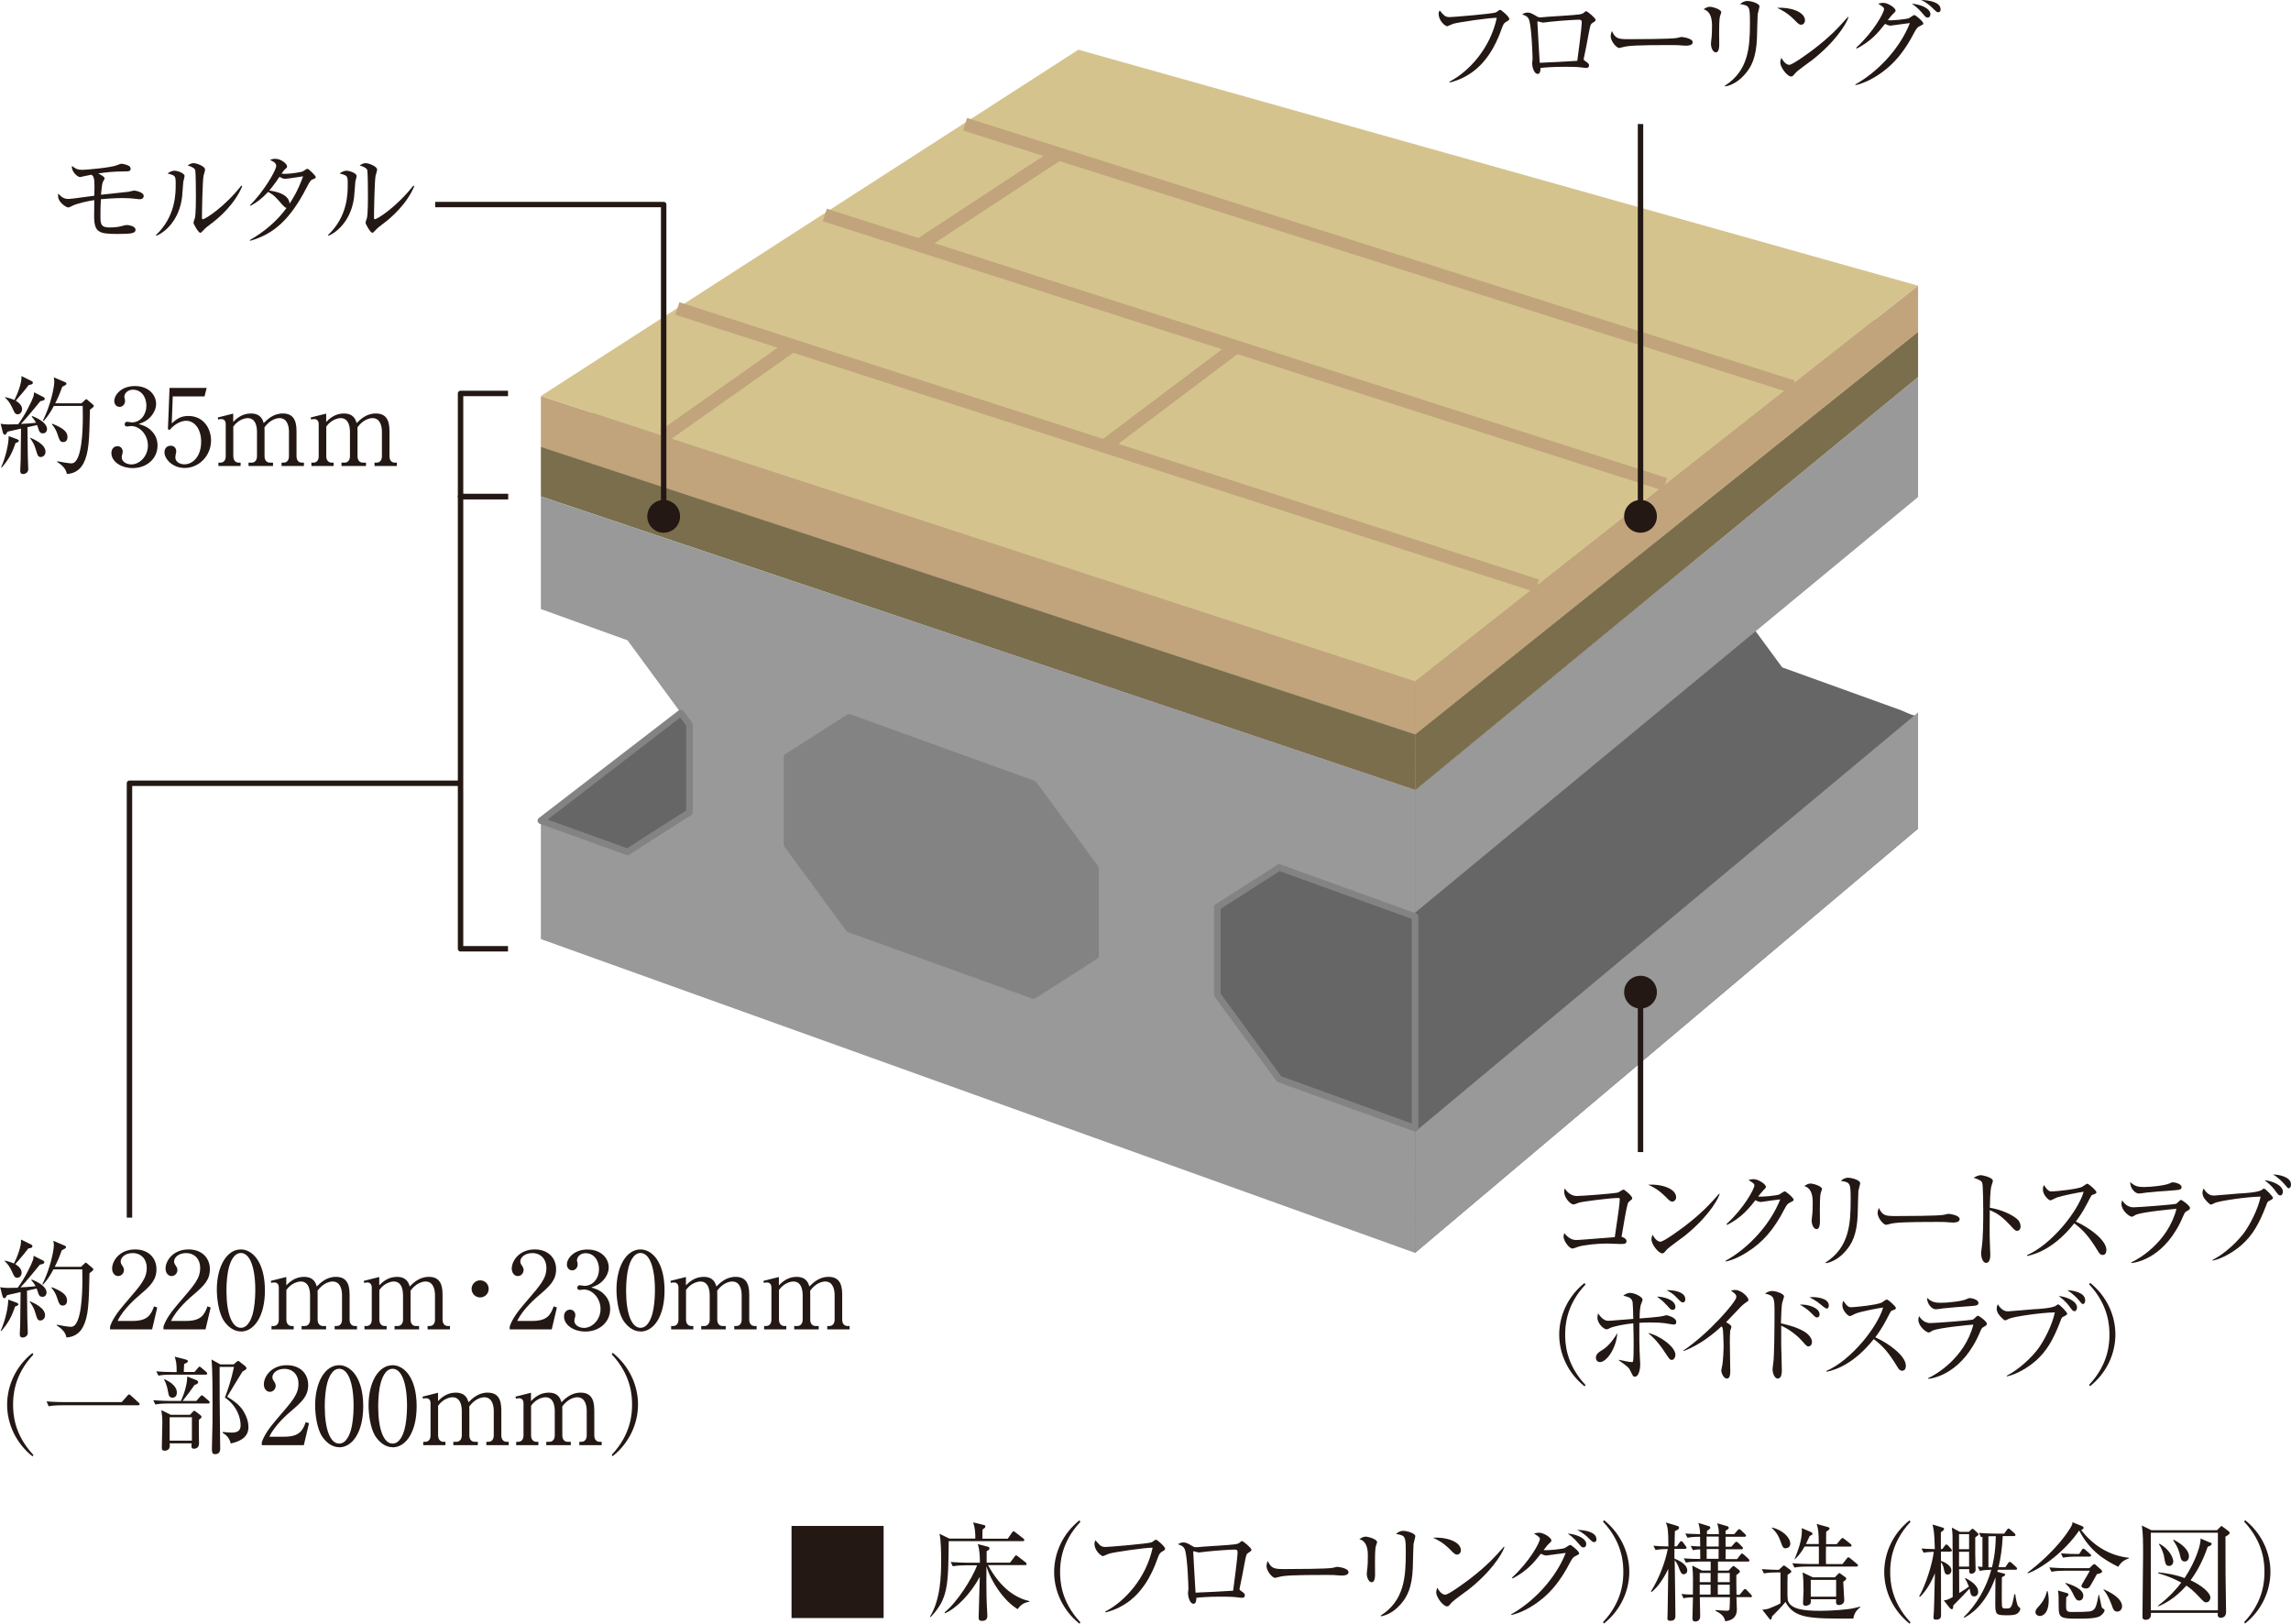 <?xml version="1.0" encoding="UTF-8"?>
<svg id="b" data-name="レイヤー 2" xmlns="http://www.w3.org/2000/svg" width="257.28" height="182.32" viewBox="0 0 257.28 182.32">
  <defs>
    <style>
      .d {
        fill: #999;
      }

      .d, .e, .f, .g, .h, .i, .j, .k {
        stroke-width: 0px;
      }

      .e, .l {
        fill: #666;
      }

      .f {
        fill: #ada183;
      }

      .m {
        fill: #838383;
      }

      .m, .n, .l, .o {
        stroke-linejoin: round;
      }

      .m, .l {
        stroke: #838383;
        stroke-width: .74px;
      }

      .g {
        fill: #d5c38e;
      }

      .h {
        fill: #c1a47c;
      }

      .i {
        fill: #231814;
      }

      .j {
        fill: #99999a;
      }

      .n {
        stroke: #231814;
        stroke-width: .61px;
      }

      .n, .o {
        fill: none;
      }

      .k {
        fill: #7b6e4c;
      }

      .o {
        stroke: #c1a47c;
        stroke-width: 1.48px;
      }
    </style>
  </defs>
  <g id="c" data-name="contents">
    <g>
      <g>
        <g>
          <g>
            <g>
              <path class="i" d="m169.09,2.48c-.22.13-.31.35-.46.77-.7,2-1.81,3.91-3.6,5.06-1.01.65-1.86.86-2.23.96l-.02-.1c2.18-1.13,4.58-3.74,5.31-7.17-.82-.01-4.27.49-4.89.67-.11.04-.65.28-.67.28-.23,0-.97-.61-.97-1.4,0-.16.06-.29.11-.38.54.63.64.75,1.16.75.34,0,4.81-.37,5.17-.53.08-.04.38-.29.46-.29.14,0,1.03.78,1.03,1.01,0,.14-.01.14-.4.37Z"/>
              <path class="i" d="m178.9,2.53c-.28.19-.29.2-.47,1.14-.18.96-.41,2.21-.56,2.85-.01.04-.02.1-.02.13,0,.08.02.11.23.25.29.2.37.28.37.44,0,.29-.28.29-.32.29-.06,0-.14-.01-.23-.02-.58-.07-.82-.11-2.13-.11-1.45,0-2.34.08-2.77.13,0,.23-.02.67-.32.67-.42,0-.62-.84-.62-1.16,0-.08.05-.46.05-.53,0-.31-.1-3.31-.36-4.28-.12-.42-.32-.54-.82-.72.14-.08.35-.2.61-.2.31,0,.49.1,1.07.44.16.1.28.1.38.1.13,0,.73-.06.85-.07.56-.04,3.02-.18,3.51-.26.38-.06.46-.13.62-.28.07-.07.12-.08.16-.08.14,0,1.06.78,1.06.97,0,.1-.07.17-.28.3Zm-1.49-.32c-.35,0-1.88.08-3.3.23-.12.01-.71.1-.85.1-.08,0-.47-.14-.56-.14-.04,0-.05.01-.05.11,0,.23.26,4.52.26,4.54.38,0,3.73-.18,4.22-.22.05-.4.5-3.66.5-4.35,0-.13-.05-.26-.23-.26Z"/>
              <path class="i" d="m189.35,5.13c-.11,0-.4-.02-.42-.02-.43-.04-.55-.05-1.35-.05-3.66,0-4.74.07-5.28.22-.04.01-.42.11-.46.11-.31,0-.96-.77-.96-1.32,0-.07.01-.3.14-.58.41.91.78.91,2.03.91.83,0,4.72-.01,5.28-.14.07-.01.42-.11.49-.11s1.27.13,1.27.6c0,.37-.6.38-.74.38Z"/>
              <path class="i" d="m193.17,1.79c-.11.34-.11,1.4-.11,1.81,0,.22.01,1.2.01,1.4,0,.18,0,.88-.38.88-.32,0-.55-.5-.55-.98,0-.12.07-.66.08-.77.02-.19.04-.61.04-1.28q0-1.55-.95-1.81c.23-.14.44-.28.7-.28.29,0,1.29.28,1.29.62,0,.05-.12.37-.13.41Zm4.22-.23c-.02.16-.07,2.24-.08,2.67-.08,2.21-.62,3.3-1.4,4.16-.91,1.03-1.82,1.25-2.17,1.32l-.04-.08c2.67-1.71,2.82-4.34,2.82-7.09,0-1.83-.04-1.91-1.1-2.08.16-.14.41-.35.82-.35.43,0,1.35.28,1.35.6,0,.13-.18.72-.19.84Z"/>
              <path class="i" d="m202.26,2.78c-.2,0-.35-.14-.73-.53-.84-.85-1.51-1.16-1.97-1.37,1.44-.1,3.14.42,3.14,1.42,0,.26-.2.48-.44.48Zm1.04,4.11c-.25.19-1.38,1.01-1.58,1.21-.06.06-.32.36-.38.42-.05.05-.14.07-.2.07-.42,0-1.21-1.01-1.21-1.57,0-.22.07-.4.12-.53.28.54.62.79.88.79.4,0,2.25-1.38,2.77-1.77,1.93-1.48,2.85-2.51,3.83-3.62l.06.04c-.29.88-1.63,2.94-4.27,4.96Z"/>
              <path class="i" d="m208.34,9.49c2.58-1.44,5.03-4.07,6.14-6.9-.48.05-1.3.18-1.8.24-.06.01-.32.05-.38.05-.2,0-.48-.13-.61-.2-.77.97-1.49,1.89-3.18,2.78l-.06-.1c1.97-1.8,3.13-3.95,3.13-4.34,0-.12-.02-.22-.66-.6.29-.1.55-.1.59-.1.48,0,1.36.55,1.36.86,0,.13-.05.17-.28.38-.17.16-.24.25-.59.71.53.06,2.04-.11,2.35-.22.11-.04.53-.36.64-.36s1,.71,1,.95c0,.1-.04.12-.37.28-.28.13-.38.23-.65.74-1.07,2.06-2.08,3.2-3.08,4.04-.49.41-1.9,1.5-3.51,1.86l-.02-.08Zm8.44-7.87c0,.17-.08.35-.31.35-.14,0-.23-.06-.38-.24-.43-.5-.72-.86-1.39-1.32,1.09.1,2.09.56,2.09,1.21Zm1.15-.56c0,.31-.2.31-.29.31-.13,0-.16-.02-.67-.52-.1-.1-.58-.56-1.22-.85.92.02,2.18.24,2.18,1.06Z"/>
            </g>
            <g>
              <path class="i" d="m4.87,44.58c.1.05.16.12.16.22,0,.11-.13.18-.5.25-.16.19-.49.59-1.01,1.22-.46.55-.85,1-1.17,1.33.06,0,1.07-.05,1.7-.13-.05-.08-.19-.36-.49-.68l.06-.07c.94.36,1.66.9,1.66,1.45,0,.23-.13.49-.46.49-.29,0-.41-.14-.52-.55-.01-.04-.06-.2-.13-.38l-1.09.24c0,.52.04,2.97.04,3.2.01.24.05,1.32.05,1.54,0,.31-.28.52-.58.52-.25,0-.32-.16-.32-.36,0-.19.05-.98.05-1.15.01-.38.02-1.56.04-3.59-.76.17-1.36.3-1.51.34-.07.12-.19.35-.3.35-.12,0-.19-.14-.22-.22l-.26-1.02c.2.05.55.08.85.08.37,0,.92-.01,1.12-.02.82-1.1,1.55-2.63,1.71-3.11.05-.12.07-.34.07-.48l1.07.54ZM.13,52.47c.52-1.16.86-2.69.84-3.5l.98.36c.08.04.17.11.17.17,0,.08-.07.14-.38.26-.38,1.12-.73,1.79-1.55,2.75l-.06-.04Zm.46-7.88c.33.08.73.19,1.03.33.34-.67.86-1.98.79-2.69l1.14.56c.1.05.14.12.14.18,0,.18-.18.22-.46.26-.56.72-.65.83-1.46,1.76.35.22.71.54.71.95,0,.28-.18.58-.49.58-.28,0-.35-.14-.61-.73-.28-.62-.55-.89-.8-1.14v-.07Zm2.83,4.57c.49.22,1.69.75,1.69,1.57,0,.38-.28.59-.53.59-.32,0-.38-.24-.54-.79-.17-.62-.4-.97-.66-1.32l.04-.05Zm5.73-3.87l.36-.34c.06-.06.13-.13.17-.13.05,0,.13.07.17.11l.58.49c.06.05.11.12.11.18,0,.08-.23.25-.44.41-.07,3.32-.1,4.81-.73,6.03-.44.85-1.2,1.16-1.86,1.18-.1-.56-.47-.94-1.09-1.36v-.07c.56.11,1.29.24,1.61.24,1.21,0,1.27-3.96,1.27-5.19,0-.2-.01-1.06-.01-1.26h-3.24c-.59,1.12-1,1.52-1.17,1.71l-.07-.05c.89-1.76,1.29-3.79,1.29-4.41,0-.12-.04-.35-.06-.46l1.29.55c.06.02.13.08.13.17,0,.12-.18.2-.47.34-.13.38-.35.98-.79,1.86h2.96Zm-3.27,2.29c1.14.47,1.7.85,1.7,1.5,0,.29-.14.56-.48.56-.31,0-.41-.13-.67-.96-.1-.31-.32-.72-.6-1.03l.05-.07Z"/>
              <path class="i" d="m16.87,48.25c.55.47.82,1.07.82,1.78,0,1.48-1.21,2.53-2.79,2.53-1.3,0-2.39-.73-2.39-1.69,0-.53.35-.77.68-.77.41,0,.59.35.59.6,0,.18-.04.29-.07.38-.02.07-.04.16-.04.28,0,.46.52.79,1.08.79.92,0,1.86-.91,1.86-2.12s-.91-2.19-1.87-2.19c-.07,0-.41.05-.48.05-.18,0-.26-.11-.26-.25,0-.16.12-.28.28-.28.07,0,.43.07.52.07,1.01,0,1.64-.9,1.64-1.87s-.56-1.8-1.51-1.8c-.64,0-.97.46-.97.8,0,.06.02.12.04.18.02.08.04.2.04.29,0,.37-.28.66-.61.66-.4,0-.6-.35-.6-.66,0-.66.77-1.68,2.3-1.68s2.4.96,2.4,2.02c0,.42-.16.83-.44,1.22-.49.65-1.03.85-1.52,1.02.55.17.91.29,1.33.65Z"/>
              <path class="i" d="m19.4,44.52l-.11,3.02c.52-.46.97-.83,1.86-.83,1.73,0,2.55,1.43,2.55,2.75,0,1.74-1.38,3.09-2.96,3.09-1.37,0-2.27-1.02-2.27-1.76,0-.46.29-.74.7-.74.36,0,.62.24.62.62,0,.12-.01.17-.06.36-.02.1-.04.26-.04.33,0,.52.54.78,1.02.78.97,0,1.88-.92,1.88-2.53,0-1.52-.8-2.36-1.68-2.36-.48,0-1.21.26-1.87,1.04l-.18-.1.18-4.63h4.17l-.24.95h-3.59Z"/>
              <path class="i" d="m26.19,46.43v.95c.32-.32.95-.95,1.98-.95,1.13,0,1.34.73,1.44,1.08.41-.4,1.07-1.08,2.15-1.08s1.54.64,1.54,1.97v2.83c0,.46.24.72.6.72h.23v.38h-2.51v-.38h.22c.42,0,.61-.32.61-.72v-2.76c0-.33-.06-1.52-1.06-1.52-.34,0-1.09.19-1.69,1.04,0,.1.01.19.01.41v2.83c0,.5.28.72.6.72h.35v.38h-2.75v-.38h.35c.32,0,.6-.23.6-.72v-2.76c0-.25-.02-1.52-1.04-1.52-.29,0-1.06.16-1.62.95v3.33c0,.5.29.72.6.72h.22v.38h-2.49v-.38h.22c.36,0,.6-.25.6-.72v-3.61c0-.37-.2-.56-.49-.56-.13,0-.25.01-.36.05l-.05-.23,1.76-.44Z"/>
              <path class="i" d="m36.63,46.43v.95c.32-.32.95-.95,1.98-.95,1.13,0,1.34.73,1.44,1.08.41-.4,1.07-1.08,2.15-1.08s1.54.64,1.54,1.97v2.83c0,.46.24.72.6.72h.23v.38h-2.51v-.38h.22c.42,0,.61-.32.61-.72v-2.76c0-.33-.06-1.52-1.06-1.52-.34,0-1.09.19-1.69,1.04,0,.1.01.19.01.41v2.83c0,.5.28.72.6.72h.35v.38h-2.75v-.38h.35c.32,0,.6-.23.6-.72v-2.76c0-.25-.02-1.52-1.04-1.52-.29,0-1.06.16-1.62.95v3.33c0,.5.29.72.6.72h.22v.38h-2.49v-.38h.22c.36,0,.6-.25.6-.72v-3.61c0-.37-.2-.56-.49-.56-.13,0-.25.01-.36.05l-.05-.23,1.76-.44Z"/>
            </g>
            <g>
              <path class="i" d="m4.82,141.54c.1.05.16.12.16.22,0,.11-.13.18-.5.25-.16.19-.49.59-1.01,1.22-.46.55-.85,1-1.17,1.33.06,0,1.07-.05,1.7-.13-.05-.08-.19-.36-.49-.68l.06-.07c.94.36,1.66.9,1.66,1.45,0,.23-.13.49-.46.49-.29,0-.41-.14-.52-.55-.01-.04-.06-.2-.13-.38l-1.09.24c0,.52.04,2.97.04,3.2.01.24.05,1.32.05,1.54,0,.31-.28.52-.58.52-.25,0-.32-.16-.32-.36,0-.19.05-.98.05-1.15.01-.38.02-1.56.04-3.59-.76.17-1.36.3-1.51.34-.07.12-.19.35-.3.35-.12,0-.19-.14-.22-.22l-.26-1.02c.2.05.55.08.85.08.37,0,.92-.01,1.12-.02.82-1.1,1.55-2.63,1.71-3.11.05-.12.07-.34.07-.48l1.07.54ZM.08,149.43c.52-1.16.86-2.69.84-3.5l.98.36c.08.04.17.11.17.17,0,.08-.07.14-.38.26-.38,1.12-.73,1.79-1.55,2.75l-.06-.04Zm.46-7.88c.33.08.73.19,1.03.33.34-.67.86-1.98.79-2.69l1.14.56c.1.05.14.12.14.18,0,.18-.18.22-.46.26-.56.72-.65.83-1.46,1.76.35.22.71.54.71.95,0,.28-.18.58-.49.58-.28,0-.35-.14-.61-.73-.28-.62-.55-.89-.8-1.14v-.07Zm2.83,4.57c.49.22,1.69.75,1.69,1.57,0,.38-.28.59-.53.59-.32,0-.38-.24-.54-.79-.17-.62-.4-.97-.66-1.32l.04-.05Zm5.73-3.87l.36-.34c.06-.06.13-.13.17-.13.05,0,.13.07.17.11l.58.49c.06.05.11.12.11.18,0,.08-.23.25-.44.41-.07,3.32-.1,4.81-.73,6.03-.44.85-1.2,1.16-1.86,1.18-.1-.56-.47-.94-1.09-1.36v-.07c.56.11,1.29.24,1.61.24,1.21,0,1.27-3.96,1.27-5.19,0-.2-.01-1.06-.01-1.26h-3.24c-.59,1.12-1,1.52-1.17,1.71l-.07-.05c.89-1.76,1.29-3.79,1.29-4.41,0-.12-.04-.35-.06-.46l1.29.55c.06.02.13.08.13.17,0,.12-.18.2-.47.34-.13.38-.35.98-.79,1.86h2.96Zm-3.27,2.29c1.14.47,1.7.85,1.7,1.5,0,.29-.14.56-.48.56-.31,0-.41-.13-.67-.96-.1-.31-.32-.72-.6-1.03l.05-.07Z"/>
              <path class="i" d="m17.07,149.28h-4.71v-.32c.24-.75.8-1.59,1.76-2.69,1.76-2.04,2.36-2.72,2.36-3.92,0-.9-.58-1.64-1.59-1.64-.84,0-1.34.5-1.34.94,0,.04,0,.19.12.37.16.24.25.37.25.6,0,.36-.29.67-.65.67-.42,0-.68-.4-.68-.84,0-.88.85-2.15,2.58-2.15,1.49,0,2.4.94,2.4,2.23,0,1.21-.7,1.87-1.77,2.79-.41.34-1.99,1.69-2.59,3.01h1.66c1.68,0,2.07-.65,2.43-1.64l.36.13-.58,2.46Z"/>
              <path class="i" d="m23.07,149.28h-4.71v-.32c.24-.75.8-1.59,1.76-2.69,1.76-2.04,2.36-2.72,2.36-3.92,0-.9-.58-1.64-1.59-1.64-.84,0-1.34.5-1.34.94,0,.04,0,.19.12.37.16.24.25.37.25.6,0,.36-.29.67-.65.67-.42,0-.68-.4-.68-.84,0-.88.85-2.15,2.58-2.15,1.49,0,2.4.94,2.4,2.23,0,1.21-.7,1.87-1.77,2.79-.41.34-1.99,1.69-2.59,3.01h1.66c1.68,0,2.07-.65,2.43-1.64l.36.13-.58,2.46Z"/>
              <path class="i" d="m27.05,149.51c-.83,0-1.52-.58-1.97-1.29-.5-.83-.73-2.3-.73-3.42,0-2.55,1.09-4.5,2.7-4.5,1.24,0,2.7,1.33,2.7,4.61,0,2.94-1.24,4.61-2.7,4.61Zm-1.34-7.21c-.17.6-.28,1.61-.28,2.6,0,2.67.64,4.2,1.62,4.2.83,0,1.2-1.1,1.33-1.56.17-.61.29-1.63.29-2.64,0-2.73-.66-4.2-1.62-4.2-.85,0-1.22,1.17-1.34,1.59Z"/>
              <path class="i" d="m32.15,143.38v.95c.32-.32.95-.95,1.98-.95,1.13,0,1.34.73,1.44,1.08.41-.4,1.07-1.08,2.15-1.08s1.54.64,1.54,1.97v2.83c0,.46.24.72.6.72h.23v.38h-2.51v-.38h.22c.42,0,.61-.32.61-.72v-2.76c0-.33-.06-1.52-1.06-1.52-.34,0-1.09.19-1.69,1.04,0,.1.01.19.01.41v2.83c0,.5.28.72.6.72h.35v.38h-2.75v-.38h.35c.32,0,.6-.23.6-.72v-2.76c0-.25-.02-1.52-1.04-1.52-.29,0-1.06.16-1.62.95v3.33c0,.5.29.72.6.72h.22v.38h-2.49v-.38h.22c.36,0,.6-.25.6-.72v-3.61c0-.37-.2-.56-.49-.56-.13,0-.25.01-.36.05l-.05-.23,1.76-.44Z"/>
              <path class="i" d="m42.59,143.38v.95c.32-.32.95-.95,1.98-.95,1.13,0,1.34.73,1.44,1.08.41-.4,1.07-1.08,2.15-1.08s1.54.64,1.54,1.97v2.83c0,.46.24.72.6.72h.23v.38h-2.51v-.38h.22c.42,0,.61-.32.61-.72v-2.76c0-.33-.06-1.52-1.06-1.52-.34,0-1.09.19-1.69,1.04,0,.1.01.19.01.41v2.83c0,.5.28.72.6.72h.35v.38h-2.75v-.38h.35c.32,0,.6-.23.6-.72v-2.76c0-.25-.02-1.52-1.04-1.52-.29,0-1.06.16-1.62.95v3.33c0,.5.29.72.6.72h.22v.38h-2.49v-.38h.22c.36,0,.6-.25.6-.72v-3.61c0-.37-.2-.56-.49-.56-.13,0-.25.01-.36.05l-.05-.23,1.76-.44Z"/>
              <path class="i" d="m53.92,145.69c-.53,0-.96-.43-.96-.96s.43-.96.96-.96.96.41.96.96-.44.96-.96.96Z"/>
              <path class="i" d="m61.95,149.28h-4.71v-.32c.24-.75.8-1.59,1.76-2.69,1.76-2.04,2.36-2.72,2.36-3.92,0-.9-.58-1.64-1.59-1.64-.84,0-1.34.5-1.34.94,0,.04,0,.19.12.37.16.24.25.37.25.6,0,.36-.29.67-.65.67-.42,0-.68-.4-.68-.84,0-.88.85-2.15,2.58-2.15,1.49,0,2.4.94,2.4,2.23,0,1.21-.7,1.87-1.77,2.79-.41.34-1.99,1.69-2.59,3.01h1.66c1.68,0,2.07-.65,2.43-1.64l.36.13-.58,2.46Z"/>
              <path class="i" d="m67.7,145.21c.55.47.82,1.07.82,1.78,0,1.48-1.21,2.53-2.79,2.53-1.3,0-2.39-.73-2.39-1.69,0-.53.35-.77.68-.77.41,0,.59.35.59.6,0,.18-.04.29-.07.38-.02.07-.04.16-.04.28,0,.46.52.79,1.08.79.92,0,1.86-.91,1.86-2.12s-.91-2.19-1.87-2.19c-.07,0-.41.05-.48.05-.18,0-.26-.11-.26-.25,0-.16.12-.28.28-.28.07,0,.43.07.52.07,1.01,0,1.64-.9,1.64-1.87s-.56-1.8-1.51-1.8c-.64,0-.97.46-.97.8,0,.06.02.12.04.18.02.08.04.2.04.29,0,.37-.28.66-.61.66-.4,0-.6-.35-.6-.66,0-.66.77-1.68,2.3-1.68s2.4.96,2.4,2.02c0,.42-.16.83-.44,1.22-.49.65-1.03.85-1.52,1.02.55.17.91.29,1.33.65Z"/>
              <path class="i" d="m71.93,149.51c-.83,0-1.52-.58-1.97-1.29-.5-.83-.73-2.3-.73-3.42,0-2.55,1.09-4.5,2.7-4.5,1.24,0,2.7,1.33,2.7,4.61,0,2.94-1.24,4.61-2.7,4.61Zm-1.34-7.21c-.17.6-.28,1.61-.28,2.6,0,2.67.64,4.2,1.62,4.2.83,0,1.2-1.1,1.33-1.56.17-.61.29-1.63.29-2.64,0-2.73-.66-4.2-1.62-4.2-.85,0-1.22,1.17-1.34,1.59Z"/>
              <path class="i" d="m77.03,143.38v.95c.32-.32.95-.95,1.98-.95,1.13,0,1.34.73,1.44,1.08.41-.4,1.07-1.08,2.15-1.08s1.54.64,1.54,1.97v2.83c0,.46.24.72.6.72h.23v.38h-2.51v-.38h.22c.42,0,.61-.32.61-.72v-2.76c0-.33-.06-1.52-1.06-1.52-.34,0-1.09.19-1.69,1.04,0,.1.01.19.01.41v2.83c0,.5.28.72.6.72h.35v.38h-2.75v-.38h.35c.32,0,.6-.23.6-.72v-2.76c0-.25-.02-1.52-1.04-1.52-.29,0-1.06.16-1.62.95v3.33c0,.5.29.72.6.72h.22v.38h-2.49v-.38h.22c.36,0,.6-.25.6-.72v-3.61c0-.37-.2-.56-.49-.56-.13,0-.25.01-.36.05l-.05-.23,1.76-.44Z"/>
              <path class="i" d="m87.47,143.38v.95c.32-.32.95-.95,1.98-.95,1.13,0,1.34.73,1.44,1.08.41-.4,1.07-1.08,2.15-1.08s1.54.64,1.54,1.97v2.83c0,.46.24.72.6.72h.23v.38h-2.51v-.38h.22c.42,0,.61-.32.61-.72v-2.76c0-.33-.06-1.52-1.06-1.52-.34,0-1.09.19-1.69,1.04,0,.1.01.19.01.41v2.83c0,.5.28.72.6.72h.35v.38h-2.75v-.38h.35c.32,0,.6-.23.6-.72v-2.76c0-.25-.02-1.52-1.04-1.52-.29,0-1.06.16-1.62.95v3.33c0,.5.29.72.6.72h.22v.38h-2.49v-.38h.22c.36,0,.6-.25.6-.72v-3.61c0-.37-.2-.56-.49-.56-.13,0-.25.01-.36.05l-.05-.23,1.76-.44Z"/>
              <path class="i" d="m3.64,163.53c-1.87-1.5-2.84-3.66-2.84-5.8s.97-4.31,2.84-5.8l.11.17c-2.23,2.36-2.28,4.76-2.28,5.64s.05,3.27,2.28,5.64l-.11.17Z"/>
              <path class="i" d="m13.67,157.44l.64-.72c.07-.08.11-.14.19-.14.07,0,.13.07.2.13l.86.78c.06.06.12.11.12.18,0,.12-.11.13-.18.13H6.88c-.11,0-.85,0-1.42.11l-.23-.55c.9.08,1.76.08,1.83.08h6.61Z"/>
              <path class="i" d="m22.04,157.32l.42-.48c.07-.07.14-.16.19-.16.07,0,.14.06.23.13l.55.48c.07.06.12.11.12.18,0,.11-.1.13-.18.13h-4.51c-.22,0-.83,0-1.42.11l-.23-.48c.86.07,1.63.08,1.83.08h1.28c.37-.8.7-1.87.71-2.74l1.06.42c.08.04.17.13.17.22,0,.13-.16.23-.42.32-.42.6-.9,1.26-1.33,1.78h1.52Zm-.22-3.23l.4-.47c.07-.08.12-.16.18-.16s.14.07.23.14l.52.44c.06.06.12.12.12.19,0,.11-.11.13-.18.13h-3.9c-.2,0-.83,0-1.4.11l-.24-.48c.61.05,1.22.08,1.85.08h.44c0-.96-.06-1.21-.22-1.73l1.24.32c.12.04.24.08.24.19s-.11.17-.42.32c-.02.29-.04.58-.04.89h1.19Zm-.46,4.76l.26-.29c.05-.06.13-.14.19-.14s.16.07.2.11l.46.35c.07.05.16.13.16.22,0,.1-.1.19-.3.34-.01.43-.01.8,0,1.46,0,.18.02,1.01.02,1.18,0,.5-.38.6-.56.6-.23,0-.29-.12-.29-.3,0-.08.01-.23.02-.31h-2.47c.01.13.02.17.02.24,0,.4-.23.59-.6.59-.26,0-.3-.19-.3-.32,0-.38.06-2.36.06-2.81,0-.58-.04-.98-.11-1.43l1.06.53h2.17Zm-2.89-3.98c.36.17,1.39.66,1.39,1.5,0,.44-.28.58-.48.58-.29,0-.44-.16-.5-.62-.05-.36-.22-1.06-.46-1.4l.05-.05Zm.58,4.27v2.63h2.5v-2.63h-2.5Zm7.2-5.94l.29-.25c.08-.07.14-.13.2-.13s.13.06.2.11l.61.48s.13.16.13.23c0,.13-.14.2-.44.36-.28.44-1.49,2.43-1.73,2.84.54.32,1.36.85,1.8,1.57s.59,1.33.59,1.85c0,1.37-1.4,1.69-1.99,1.83-.05-.25-.24-.83-.9-1.19l.02-.11c.37.05.66.08,1.02.08.83,0,.97-.42.97-.85,0-.74-.36-2.13-1.76-3.09.37-1.01.66-1.8,1.02-3.44h-1.62c-.01.52.02,6.5.06,8.58,0,.17.01.44.01.58,0,.48-.24.64-.59.64s-.34-.31-.34-.62c0-.11.01-.37.01-.52.06-1.79.06-2.95.06-4.49,0-1.21,0-4.05-.12-5l1,.55h1.49Z"/>
              <path class="i" d="m34.11,162.28h-4.71v-.32c.24-.75.8-1.59,1.76-2.69,1.76-2.04,2.36-2.72,2.36-3.92,0-.9-.58-1.64-1.59-1.64-.84,0-1.34.5-1.34.94,0,.04,0,.19.12.37.16.24.25.37.25.6,0,.36-.29.67-.65.67-.42,0-.68-.4-.68-.84,0-.88.85-2.15,2.58-2.15,1.49,0,2.4.94,2.4,2.23,0,1.21-.7,1.87-1.77,2.79-.41.34-1.99,1.69-2.59,3.01h1.66c1.68,0,2.07-.65,2.43-1.64l.36.13-.58,2.46Z"/>
              <path class="i" d="m38.09,162.51c-.83,0-1.52-.58-1.97-1.29-.5-.83-.73-2.3-.73-3.42,0-2.55,1.09-4.5,2.7-4.5,1.24,0,2.7,1.33,2.7,4.61,0,2.94-1.24,4.61-2.7,4.61Zm-1.34-7.21c-.17.6-.28,1.61-.28,2.6,0,2.67.64,4.2,1.62,4.2.83,0,1.2-1.1,1.33-1.56.17-.61.29-1.63.29-2.64,0-2.73-.66-4.2-1.62-4.2-.85,0-1.22,1.17-1.34,1.59Z"/>
              <path class="i" d="m44.09,162.51c-.83,0-1.52-.58-1.97-1.29-.5-.83-.73-2.3-.73-3.42,0-2.55,1.09-4.5,2.7-4.5,1.24,0,2.7,1.33,2.7,4.61,0,2.94-1.24,4.61-2.7,4.61Zm-1.34-7.21c-.17.6-.28,1.61-.28,2.6,0,2.67.64,4.2,1.62,4.2.83,0,1.2-1.1,1.33-1.56.17-.61.29-1.63.29-2.64,0-2.73-.66-4.2-1.62-4.2-.85,0-1.22,1.17-1.34,1.59Z"/>
              <path class="i" d="m49.19,156.38v.95c.32-.32.95-.95,1.98-.95,1.13,0,1.34.73,1.44,1.08.41-.4,1.07-1.08,2.15-1.08s1.54.64,1.54,1.97v2.83c0,.46.24.72.6.72h.23v.38h-2.51v-.38h.22c.42,0,.61-.32.61-.72v-2.76c0-.33-.06-1.52-1.06-1.52-.34,0-1.09.19-1.69,1.04,0,.1.01.19.01.41v2.83c0,.5.28.72.6.72h.35v.38h-2.75v-.38h.35c.32,0,.6-.23.6-.72v-2.76c0-.25-.02-1.52-1.04-1.52-.29,0-1.06.16-1.62.95v3.33c0,.5.29.72.6.72h.22v.38h-2.49v-.38h.22c.36,0,.6-.25.6-.72v-3.61c0-.37-.2-.56-.49-.56-.13,0-.25.01-.36.05l-.05-.23,1.76-.44Z"/>
              <path class="i" d="m59.63,156.38v.95c.32-.32.95-.95,1.98-.95,1.13,0,1.34.73,1.44,1.08.41-.4,1.07-1.08,2.15-1.08s1.54.64,1.54,1.97v2.83c0,.46.24.72.6.72h.23v.38h-2.51v-.38h.22c.42,0,.61-.32.61-.72v-2.76c0-.33-.06-1.52-1.06-1.52-.34,0-1.09.19-1.69,1.04,0,.1.01.19.01.41v2.83c0,.5.28.72.6.72h.35v.38h-2.75v-.38h.35c.32,0,.6-.23.6-.72v-2.76c0-.25-.02-1.52-1.04-1.52-.29,0-1.06.16-1.62.95v3.33c0,.5.29.72.6.72h.22v.38h-2.49v-.38h.22c.36,0,.6-.25.6-.72v-3.61c0-.37-.2-.56-.49-.56-.13,0-.25.01-.36.05l-.05-.23,1.76-.44Z"/>
              <path class="i" d="m68.81,163.53l-.11-.17c2.23-2.36,2.28-4.76,2.28-5.64s-.05-3.27-2.28-5.64l.11-.17c1.87,1.5,2.84,3.66,2.84,5.8s-.97,4.31-2.84,5.8Z"/>
            </g>
            <g>
              <path class="i" d="m15.71,22.37c-.12,0-.18-.01-.71-.07-.24-.02-.65-.06-1.22-.06-.14,0-1.03,0-2.45.13-.04.77-.05.97-.05,1.93,0,.8.04,1.24.96,1.24.43,0,.97-.02,1.45-.16.33-.1.41-.11.56-.11.25,0,.97.13.97.53,0,.2-.11.32-.48.4-.31.06-1.21.07-1.57.07-2.09,0-2.6-.18-2.6-2.04,0-.4.01-.95.02-1.76-.74.11-1.87.36-2.4.61-.19.1-.44.22-.53.22-.18,0-1.14-.54-1.14-1.31,0-.08.01-.22.02-.26.38.44.67.61,1.16.61.18,0,.52-.05.71-.07l2.18-.29c0-.17.02-.89.02-1.03,0-1.02-.12-1.19-.35-1.33-.32.06-.82.16-.94.19-.25.07-.28.07-.36.07-.22,0-.97-.58-.88-1.25.48.38.7.44,1.2.44.42,0,3.18-.25,3.8-.5.41-.16.46-.18.58-.18.14,0,.58.1.84.25.08.05.17.18.17.31,0,.29-.26.29-.5.29-1.59.02-2.18.1-3.15.24.23.11.72.35.72.53,0,.11-.07.22-.2.44-.07.11-.17,1.01-.2,1.42.49-.07,3.03-.31,3.13-.34.06-.02.53-.13.59-.13.07,0,1.08.14,1.08.62,0,.13-.1.35-.44.35Z"/>
              <path class="i" d="m20.59,20.34c-.02.28-.12,1.51-.14,1.76-.31,2.58-1.86,3.95-2.88,4.37l-.06-.07c2.22-2.09,2.22-4.68,2.22-5.68s-.01-1-.92-1.24c.19-.13.46-.31.79-.31.31,0,1.13.26,1.13.6,0,.1-.12.49-.13.58Zm2.91,4.95c-.41.29-.44.34-.76.67-.06.06-.17.18-.24.18-.23,0-.77-.98-.77-1.14,0-.08.14-.44.16-.53.11-.5.11-2.06.11-2.39,0-.44-.01-2.66-.07-2.95-.05-.22-.29-.37-.86-.56.16-.1.4-.25.67-.25.36,0,1.29.36,1.29.72,0,.11-.14.59-.17.68-.12.61-.18,3.97-.18,4.7,0,.05,0,.2.08.2.29,0,2.46-1.38,4.34-3.78l.1.07c-.82,1.97-2.54,3.54-3.71,4.37Z"/>
              <path class="i" d="m35.15,20.12c-.24.1-.32.17-.72.95-1.85,3.59-3.71,5.23-6.34,5.97l-.04-.08c1.61-.92,3.05-2.12,4.13-3.61-.12-.01-.25-.12-.47-.36-.83-.95-.95-1.08-1.6-1.44-.65.71-1.31,1.22-2,1.56l-.04-.07c1.51-1.46,2.95-3.93,2.95-4.4,0-.4-.47-.58-.71-.67.16-.07.32-.14.6-.14.68,0,1.33.59,1.33.84,0,.13-.02.16-.3.4-.1.1-.24.32-.32.44.08,0,.2.01.43.01.59,0,1.8-.19,1.97-.28.08-.05.42-.29.5-.29.14,0,.94.77.94.94,0,.12-.05.13-.31.24Zm-3.14-.04c-.1,0-.23,0-.62-.23-.62.92-1.09,1.48-1.15,1.55.67.08,2.21.38,2.28,1.46.31-.47.89-1.34,1.52-3.06-.32.04-1.75.28-2.03.28Z"/>
              <path class="i" d="m39.91,20.34c-.02.28-.12,1.51-.14,1.76-.31,2.58-1.86,3.95-2.88,4.37l-.06-.07c2.22-2.09,2.22-4.68,2.22-5.68s-.01-1-.92-1.24c.19-.13.46-.31.79-.31.31,0,1.13.26,1.13.6,0,.1-.12.49-.13.58Zm2.91,4.95c-.41.29-.44.34-.76.67-.06.06-.17.18-.24.18-.23,0-.77-.98-.77-1.14,0-.08.14-.44.16-.53.11-.5.11-2.06.11-2.39,0-.44-.01-2.66-.07-2.95-.05-.22-.29-.37-.86-.56.16-.1.4-.25.67-.25.36,0,1.29.36,1.29.72,0,.11-.14.59-.17.68-.12.61-.18,3.97-.18,4.7,0,.05,0,.2.08.2.29,0,2.46-1.38,4.34-3.78l.1.07c-.82,1.97-2.54,3.54-3.71,4.37Z"/>
            </g>
            <g>
              <path class="i" d="m183.03,134.88c-.17.12-.22.18-.26.38-.19.78-.29,1.38-.67,3.62.23.05.56.23.56.49,0,.32-.31.32-.65.32-.23,0-1.22-.05-1.43-.05-1.52,0-2.83.19-3.35.36-.11.04-.54.2-.64.2-.37,0-1-.86-1-1.33,0-.18.05-.29.08-.4.14.17.64.77,1.28.77.41,0,.91-.05,4.39-.32.37-2.48.56-3.79.56-4.26,0-.11-.05-.14-.17-.14-.89,0-4.19.42-4.46.54-.08.04-.47.19-.54.19-.4,0-1.07-.79-1.07-1.39,0-.19.02-.3.06-.41.31.47.76.85,1.37.85.56,0,4.32-.28,4.64-.4.1-.05.5-.32.59-.32.13,0,.98.72.98.96,0,.13-.06.17-.3.32Z"/>
              <path class="i" d="m187.79,134.93c-.2,0-.35-.14-.73-.53-.84-.85-1.51-1.16-1.97-1.37,1.44-.1,3.14.42,3.14,1.42,0,.26-.2.48-.44.48Zm1.04,4.11c-.25.19-1.38,1.01-1.58,1.21-.06.06-.32.36-.38.42-.05.05-.14.07-.2.07-.42,0-1.21-1.01-1.21-1.57,0-.22.07-.4.12-.53.28.54.62.79.88.79.4,0,2.25-1.38,2.77-1.77,1.93-1.48,2.85-2.51,3.83-3.62l.06.04c-.29.88-1.63,2.94-4.27,4.96Z"/>
              <path class="i" d="m201.05,135.02c-.28.12-.38.23-.65.74-1.15,2.24-2.41,3.74-4.25,4.88-.64.4-1.45.82-2.35,1.02l-.02-.08c2.61-1.45,5.04-4.1,6.14-6.9-.49.05-1.31.17-1.8.24-.08.01-.32.05-.38.05-.12,0-.34-.05-.61-.2-1.12,1.48-1.99,2.16-3.18,2.78l-.06-.1c1.97-1.8,3.13-3.96,3.13-4.34,0-.12-.02-.22-.66-.6.29-.1.55-.1.59-.1.48,0,1.36.55,1.36.86,0,.11-.05.17-.28.38-.12.11-.43.52-.59.71.54.06,2.04-.11,2.35-.22.11-.04.52-.36.64-.36.13,0,1,.72,1,.95,0,.08-.04.12-.37.28Z"/>
              <path class="i" d="m204.48,133.93c-.11.34-.11,1.4-.11,1.81,0,.22.01,1.2.01,1.4,0,.18,0,.88-.38.88-.32,0-.55-.5-.55-.98,0-.12.07-.66.08-.77.02-.19.04-.61.04-1.28q0-1.55-.95-1.81c.23-.14.44-.28.7-.28.29,0,1.29.28,1.29.62,0,.05-.12.37-.13.41Zm4.22-.23c-.02.16-.07,2.24-.08,2.67-.08,2.21-.62,3.3-1.4,4.16-.91,1.03-1.82,1.25-2.17,1.32l-.04-.08c2.67-1.71,2.82-4.34,2.82-7.09,0-1.83-.04-1.91-1.1-2.08.16-.14.41-.35.82-.35.43,0,1.35.28,1.35.6,0,.13-.18.72-.19.84Z"/>
              <path class="i" d="m219.33,137.28c-.11,0-.4-.02-.42-.02-.43-.04-.55-.05-1.35-.05-3.66,0-4.74.07-5.28.22-.04.01-.42.11-.46.11-.31,0-.96-.77-.96-1.32,0-.07.01-.3.14-.58.41.91.78.91,2.03.91.83,0,4.72-.01,5.28-.14.07-.01.42-.11.49-.11s1.27.13,1.27.6c0,.37-.6.38-.74.38Z"/>
              <path class="i" d="m226.53,138.22c-.18,0-.34-.16-.53-.36-1.1-1.22-1.73-1.65-2.55-1.97,0,.47-.02,2.55-.01,2.99,0,.31.07,1.69.07,1.97,0,.25,0,.96-.47.96-.4,0-.56-.7-.56-1.01,0-.18.01-.29.08-.8.14-.95.16-2.84.16-3.86,0-.52-.01-2.9-.11-3.29-.07-.26-.34-.38-.96-.6.24-.14.53-.29.79-.29.18,0,1.36.25,1.36.64,0,.1-.14.5-.17.6-.13.46-.16,1.83-.17,2.42,1.22.19,2.43.72,3.09,1.29.22.19.36.49.36.8,0,.4-.24.5-.38.5Z"/>
              <path class="i" d="m236.12,140.92c-.25,0-.38-.2-.49-.38-.96-1.58-1.62-2.38-2.69-3.17-2.13,2.69-4.17,3.44-5.3,3.67v-.1c2.77-1.22,5.7-4.89,6.36-7.12-.46.06-2.45.43-3.09.68-.11.05-.55.29-.65.29-.18,0-.84-.59-.84-1.21,0-.24.05-.4.11-.52.46.72.66.73.9.73.34,0,2.94-.25,3.43-.54.08-.05.46-.33.55-.33.13,0,1.02.75,1.02.96,0,.13-.08.16-.47.3-.08.04-.1.06-.25.35-.53,1.02-.83,1.61-1.59,2.64,1.44.64,3.43,2.06,3.43,3.19,0,.32-.13.56-.42.56Z"/>
              <path class="i" d="m245.6,135.99c-.23.12-.25.17-.41.53-1.94,4.65-5.17,5.25-5.83,5.31l-.02-.08c.74-.31,4.1-2.21,5.08-6.01-.35.02-3.8.34-4.57.67-.07.04-.36.22-.43.22-.3,0-1.18-.71-1.18-1.43,0-.11.01-.2.08-.41.2.31.61.78,1.25.78.58,0,4.63-.31,4.81-.4.11-.05.44-.43.54-.43.13,0,1.02.64,1.02.91,0,.16-.16.24-.35.34Zm-1.44-2.33c-.92.05-2.87.22-3.14.26-.59.08-.65.1-.84.1-.38,0-.96-.54-.96-1.29.53.49.9.56,1.56.56.8,0,2.35-.17,2.85-.4.24-.11.28-.13.38-.13.22,0,.98.17.98.54,0,.24-.16.32-.84.36Z"/>
              <path class="i" d="m254.81,134.85c-.16.08-.18.13-.35.59-.77,1.99-1.48,3.23-2.67,4.31-.89.79-2.19,1.58-3.32,1.81v-.08c1.42-.72,2.87-2.12,3.59-3.12.61-.85,1.52-2.57,1.81-3.99-1.55.02-4.58.47-5.12.7-.05.02-.37.19-.44.19-.1,0-.16-.05-.26-.14-.3-.28-.71-.67-.71-1.18,0-.18.07-.35.12-.49.49.8.95.8,1.2.8.17,0,2.32-.2,2.76-.23.52-.02,2.22-.12,2.58-.41.16-.12.19-.14.25-.14.16,0,1.01.89,1.01,1.04,0,.11-.11.17-.43.35Zm1.27-.62c-.18,0-.22-.05-.59-.55-.11-.16-.44-.6-1.17-1.15.84.08,2.05.55,2.05,1.3,0,.17-.1.41-.29.41Zm.95-.8c-.11,0-.16-.05-.54-.52-.11-.13-.62-.67-1.22-1.03.53.01,2.01.22,2.01,1.13,0,.22-.1.42-.25.42Z"/>
              <path class="i" d="m177.94,155.67c-1.87-1.5-2.84-3.66-2.84-5.8s.97-4.31,2.84-5.8l.11.17c-2.23,2.36-2.28,4.76-2.28,5.64s.05,3.27,2.28,5.64l-.11.17Z"/>
              <path class="i" d="m179.68,152.95c-.26,0-.46-.19-.46-.49,0-.41.31-.62.78-.91.8-.5,1.38-1.44,1.63-1.86-.13,1.75-1.22,3.26-1.95,3.26Zm8.28-4.21c-.12,0-.85-.13-1.01-.16-.32-.04-.86-.08-1.56-.08-.62,0-1.01.02-1.29.04-.02.97,0,2.93.06,3.89.01.12.04.73.04.8,0,.28-.1,1.36-.6,1.36-.19,0-.22-.06-.48-.6-.2-.42-.25-.47-1.32-1.24v-.06c.4.08,1.16.26,1.42.26.11,0,.16-.02.18-.12.06-.24.06-1.72.06-2.08s-.02-1.68-.04-2.16c-1.06.11-2.28.36-2.64.55-.11.06-.24.13-.37.13-.3,0-1.02-.65-1.02-1.31,0-.16.04-.32.07-.48.58.83.96.83,1.18.83.1,0,.19-.01.25-.01,1.24-.1,1.85-.14,2.53-.2-.02-.86-.05-1.74-.08-1.9-.12-.43-.3-.52-1.04-.71.14-.11.41-.31.77-.31.49,0,1.39.44,1.39.76,0,.07-.01.11-.14.43-.17.38-.19,1.19-.19,1.68.4-.02,2.25-.18,2.52-.25.05-.01.43-.11.47-.11.19,0,1.13.28,1.13.74,0,.24-.13.3-.26.3Zm-.22,3.96c-.22,0-.25-.06-.86-.98-.8-1.2-1.42-1.71-1.8-2.04,1.16.22,3.07,1.51,3.07,2.45,0,.31-.2.58-.41.58Zm.11-5.61c-.2,0-.25-.06-.68-.54-.48-.52-.83-.76-1.1-.95.67-.01,2.08.32,2.08,1.16,0,.28-.22.32-.29.32Zm1.15-.84c-.18,0-.24-.06-.77-.61-.42-.44-.78-.61-1.09-.76.6-.04,2.12.11,2.12,1.01,0,.29-.17.36-.26.36Z"/>
              <path class="i" d="m196.03,146.29c-.11.06-.22.16-.46.37-.07.07-1.45,1.52-1.73,1.81.19.1.6.35.6.52,0,.07-.11.38-.14.44-.02.05-.04,1-.04,1.24,0,.54.05,2.91.05,3.39,0,.25-.04.74-.37.74-.4,0-.64-.66-.64-.91,0-.11.12-.58.13-.67.08-.62.13-1.5.13-2.15,0-.41-.05-1.72-.1-1.91-.02-.08-.06-.16-.14-.22-.77.72-2.28,2.01-4.23,2.77l-.05-.06c2.78-1.85,5.95-5.48,5.95-6,0-.29-.13-.38-.61-.73.14-.04.29-.07.48-.07.71,0,1.49.8,1.49,1.12,0,.1-.02.12-.32.31Z"/>
              <path class="i" d="m203.12,151.2c-.2,0-.26-.07-.82-.7-.53-.59-1.44-1.28-2.27-1.64-.01.1-.01,1.97,0,2.18,0,.14.07,2.27.07,2.82,0,.2,0,.94-.46.94-.35,0-.58-.59-.58-1.04,0-.19.06-.54.08-.7.11-.61.14-4.04.14-5.71s-.05-1.86-1.07-2.09c.16-.11.42-.29.8-.29.53,0,1.34.34,1.34.6,0,.06-.17.6-.19.67-.1.3-.14,1.64-.16,2.36.84.18,1.79.44,2.58.9.46.26.91.74.91,1.2,0,.23-.14.49-.41.49Zm.95-3.26c-.18,0-.23-.06-.71-.54-.46-.46-.98-.76-1.25-.9.9-.07,2.23.34,2.23,1.09,0,.25-.16.35-.28.35Zm1.07-1c-.14,0-.49-.3-.72-.49-.4-.35-.98-.66-1.21-.78.18-.02.23-.02.35-.02.05,0,1.82,0,1.82.95,0,.19-.1.35-.24.35Z"/>
              <path class="i" d="m213.6,153.92c-.25,0-.38-.2-.49-.38-.96-1.58-1.62-2.38-2.69-3.17-2.13,2.69-4.17,3.44-5.3,3.67v-.1c2.77-1.22,5.7-4.89,6.36-7.12-.46.06-2.45.43-3.09.68-.11.05-.55.29-.65.29-.18,0-.84-.59-.84-1.21,0-.24.05-.4.11-.52.46.72.66.73.9.73.34,0,2.94-.25,3.43-.54.08-.05.46-.33.55-.33.13,0,1.02.75,1.02.96,0,.13-.08.16-.47.3-.08.04-.1.06-.25.35-.53,1.02-.83,1.61-1.59,2.64,1.44.64,3.43,2.06,3.43,3.19,0,.32-.13.56-.42.56Z"/>
              <path class="i" d="m222.79,148.99c-.23.12-.25.17-.41.53-1.94,4.65-5.17,5.25-5.83,5.31l-.02-.08c.74-.31,4.1-2.21,5.08-6.01-.35.02-3.8.34-4.57.67-.07.04-.36.22-.43.22-.3,0-1.18-.71-1.18-1.43,0-.11.01-.2.08-.41.2.31.61.78,1.25.78.58,0,4.63-.31,4.81-.4.11-.05.44-.43.54-.43.13,0,1.02.64,1.02.91,0,.16-.16.24-.35.34Zm-1.44-2.33c-.92.05-2.87.22-3.14.26-.59.08-.65.1-.84.1-.38,0-.96-.54-.96-1.29.53.49.9.56,1.56.56.8,0,2.35-.17,2.85-.4.24-.11.28-.13.38-.13.22,0,.98.17.98.54,0,.24-.16.32-.84.36Z"/>
              <path class="i" d="m231.7,147.85c-.16.08-.18.13-.35.59-.77,1.99-1.48,3.23-2.67,4.31-.89.79-2.19,1.58-3.32,1.81v-.08c1.42-.72,2.87-2.12,3.59-3.12.61-.85,1.52-2.57,1.81-3.99-1.55.02-4.58.47-5.12.7-.05.02-.37.19-.44.19-.1,0-.16-.05-.26-.14-.3-.28-.71-.67-.71-1.18,0-.18.07-.35.12-.49.49.8.95.8,1.2.8.17,0,2.32-.2,2.76-.23.52-.02,2.22-.12,2.58-.41.16-.12.19-.14.25-.14.16,0,1.01.89,1.01,1.04,0,.11-.11.17-.43.35Zm1.27-.62c-.18,0-.22-.05-.59-.55-.11-.16-.44-.6-1.18-1.15.84.08,2.05.55,2.05,1.3,0,.17-.1.41-.29.41Zm.95-.8c-.11,0-.16-.05-.54-.52-.11-.13-.62-.67-1.22-1.03.53.01,2.01.22,2.01,1.13,0,.22-.1.42-.25.42Z"/>
              <path class="i" d="m234.72,155.67l-.11-.17c2.23-2.36,2.28-4.76,2.28-5.64s-.05-3.27-2.28-5.64l.11-.17c1.87,1.5,2.84,3.66,2.84,5.8s-.97,4.31-2.84,5.8Z"/>
            </g>
            <g>
              <path class="e" d="m213.56,79.78l-13.42-4.84-6.96-9.47v-4.82l-34.28,28.04v52l56.49-47.64v-12.61l-.05-.02c-.28,0-.92-.24-1.79-.64Z"/>
              <polygon class="j" points="215.4 42.34 158.91 88.72 158.91 102.49 215.4 55.81 215.4 42.34"/>
              <polygon class="j" points="215.4 80 158.92 127.08 158.91 140.69 215.4 93.05 215.4 80"/>
              <polygon class="f" points="158.93 82.46 60.74 50.18 121.1 10.41 215.4 37.26 158.93 82.46"/>
              <polygon class="k" points="215.4 42.34 158.91 88.72 158.91 82.46 215.4 37.26 215.4 42.34"/>
              <polygon class="h" points="158.93 76.51 60.74 44.47 60.74 50.18 158.93 82.46 158.93 76.51"/>
              <polygon class="g" points="215.4 32.08 121.1 5.58 60.74 44.47 158.93 76.51 215.4 32.08"/>
              <line class="o" x1="76.07" y1="34.64" x2="172.62" y2="65.78"/>
              <line class="o" x1="92.63" y1="24.14" x2="186.98" y2="54.38"/>
              <line class="o" x1="108.38" y1="13.95" x2="201.32" y2="43.43"/>
              <line class="o" x1="118.88" y1="17.28" x2="103.19" y2="27.57"/>
              <polygon class="h" points="215.4 37.26 158.93 82.46 158.93 76.51 215.4 32.08 215.4 37.26"/>
              <line class="o" x1="89" y1="38.77" x2="74.55" y2="48.97"/>
              <line class="o" x1="138.84" y1="38.94" x2="123.77" y2="50.28"/>
              <polyline class="n" points="57.05 55.76 51.72 55.76 51.72 44.18 57.05 44.18"/>
              <polyline class="n" points="57.05 106.54 51.72 106.54 51.72 55.76 57.05 55.76"/>
              <polygon class="k" points="158.93 82.46 60.74 50.18 60.74 55.74 158.91 88.72 158.93 82.46"/>
            </g>
          </g>
          <g>
            <polyline class="n" points="74.53 57.98 74.53 22.97 48.87 22.97"/>
            <path class="i" d="m72.69,57.98c0,1.02.82,1.84,1.84,1.84s1.84-.82,1.84-1.84-.82-1.84-1.84-1.84-1.84.82-1.84,1.84Z"/>
          </g>
          <g>
            <line class="n" x1="184.23" y1="57.98" x2="184.23" y2="13.93"/>
            <path class="i" d="m182.39,57.98c0,1.02.82,1.84,1.84,1.84s1.84-.82,1.84-1.84-.82-1.84-1.84-1.84-1.84.82-1.84,1.84Z"/>
          </g>
          <g>
            <line class="n" x1="184.23" y1="111.41" x2="184.23" y2="129.37"/>
            <path class="i" d="m186.07,111.41c0-1.02-.82-1.84-1.84-1.84s-1.84.82-1.84,1.84.82,1.84,1.84,1.84,1.84-.82,1.84-1.84Z"/>
          </g>
        </g>
        <polyline class="n" points="51.72 87.95 14.54 87.95 14.54 136.73"/>
      </g>
      <g>
        <path class="i" d="m99.23,171.35v10.34h-10.34v-10.34h10.34Z"/>
        <path class="i" d="m114.84,173.06h-8.3c-.05,4.98-.06,6.46-2.03,8.52l-.07-.05c1.19-1.93,1.25-4.63,1.25-6.29,0-.66-.01-2.43-.19-3.01l1.12.54h2.91c.01-.73-.06-1.32-.25-1.82l1.2.29c.07.01.18.05.18.16,0,.12-.1.2-.32.35-.01.28-.02.72-.01,1.03h2.84l.47-.67c.07-.1.12-.16.17-.16.08,0,.13.05.24.13l.86.67c.06.05.12.1.12.18,0,.11-.11.13-.18.13Zm-.56,7.63c-1.55-.92-3.02-3.14-3.5-4.82-.01.98-.01,1.69-.01,1.76,0,2.71.11,3.31.11,3.84s-.46.54-.62.54c-.25,0-.36-.11-.36-.36,0-.17.12-3.9.13-4.58-1.02,1.87-2.57,3.51-3.9,4.08l-.05-.1c1.36-1.08,3.07-3.74,3.65-5.28h-1.33c-.28,0-.88.01-1.4.11l-.24-.48c.96.07,1.66.08,1.85.08h1.43c0-.47,0-1.45-.24-2.09l1.13.29c.1.02.19.1.19.19,0,.16-.22.26-.32.31v1.29h2.63l.49-.65c.07-.1.12-.17.18-.17.07,0,.13.06.23.13l.84.66c.06.05.12.1.12.18,0,.12-.12.13-.18.13h-4.16c1.5,2.73,3.18,3.69,4.64,4.04v.08c-.78.08-1.14.59-1.28.79Z"/>
        <path class="i" d="m121.22,182.32c-1.87-1.5-2.84-3.66-2.84-5.8s.97-4.31,2.84-5.8l.11.17c-2.23,2.36-2.28,4.76-2.28,5.64s.05,3.27,2.28,5.64l-.11.17Z"/>
        <path class="i" d="m130.44,174.27c-.22.13-.31.35-.46.77-.7,2-1.81,3.91-3.6,5.06-1.01.65-1.86.86-2.23.96l-.02-.1c2.18-1.13,4.58-3.74,5.31-7.17-.82-.01-4.27.49-4.89.67-.11.04-.65.28-.67.28-.23,0-.97-.61-.97-1.4,0-.16.06-.29.11-.38.54.63.64.75,1.16.75.34,0,4.81-.37,5.17-.53.08-.04.38-.29.46-.29.14,0,1.03.78,1.03,1.01,0,.14-.01.14-.4.37Z"/>
        <path class="i" d="m140.25,174.32c-.28.19-.29.2-.47,1.14-.18.96-.41,2.21-.56,2.85-.01.04-.02.1-.02.13,0,.08.02.11.23.25.29.2.37.28.37.44,0,.29-.28.29-.32.29-.06,0-.14-.01-.23-.02-.58-.07-.82-.11-2.13-.11-1.45,0-2.34.08-2.77.13,0,.23-.02.67-.32.67-.42,0-.62-.84-.62-1.16,0-.08.05-.46.05-.53,0-.31-.1-3.31-.36-4.28-.12-.42-.32-.54-.82-.72.14-.08.35-.2.61-.2.31,0,.49.1,1.07.44.16.1.28.1.38.1.13,0,.73-.06.85-.07.56-.04,3.02-.18,3.51-.26.38-.06.46-.13.62-.28.07-.07.12-.08.16-.08.14,0,1.06.78,1.06.97,0,.1-.07.17-.28.3Zm-1.49-.32c-.35,0-1.88.08-3.3.23-.12.01-.71.1-.85.1-.08,0-.47-.14-.56-.14-.04,0-.05.01-.05.11,0,.23.26,4.52.26,4.54.38,0,3.73-.18,4.22-.22.05-.4.5-3.66.5-4.35,0-.13-.05-.26-.23-.26Z"/>
        <path class="i" d="m150.7,176.92c-.11,0-.4-.02-.42-.02-.43-.04-.55-.05-1.35-.05-3.66,0-4.74.07-5.28.22-.04.01-.42.11-.46.11-.31,0-.96-.77-.96-1.32,0-.07.01-.3.14-.58.41.91.78.91,2.03.91.83,0,4.73-.01,5.28-.14.07-.01.42-.11.49-.11s1.27.13,1.27.6c0,.37-.6.38-.74.38Z"/>
        <path class="i" d="m154.52,173.58c-.11.34-.11,1.4-.11,1.81,0,.22.01,1.2.01,1.4,0,.18,0,.88-.38.88-.32,0-.55-.5-.55-.98,0-.12.07-.66.08-.77.02-.19.04-.61.04-1.28q0-1.55-.95-1.81c.23-.14.44-.28.7-.28.29,0,1.29.28,1.29.62,0,.05-.12.37-.13.41Zm4.22-.23c-.02.16-.07,2.24-.08,2.67-.08,2.21-.62,3.3-1.4,4.16-.91,1.03-1.82,1.25-2.17,1.32l-.04-.08c2.67-1.71,2.82-4.34,2.82-7.09,0-1.83-.04-1.91-1.1-2.08.16-.14.41-.35.82-.35.43,0,1.35.28,1.35.6,0,.13-.18.72-.19.84Z"/>
        <path class="i" d="m163.62,174.57c-.2,0-.35-.14-.73-.53-.84-.85-1.51-1.16-1.97-1.37,1.44-.1,3.14.42,3.14,1.42,0,.26-.2.48-.44.48Zm1.04,4.11c-.25.19-1.38,1.01-1.58,1.21-.06.06-.32.36-.38.42-.05.05-.14.07-.2.07-.42,0-1.21-1.01-1.21-1.57,0-.22.07-.4.12-.53.28.54.62.79.88.79.4,0,2.25-1.38,2.77-1.77,1.93-1.48,2.85-2.51,3.83-3.62l.06.04c-.29.88-1.63,2.94-4.27,4.96Z"/>
        <path class="i" d="m169.69,181.28c2.58-1.44,5.03-4.07,6.14-6.9-.48.05-1.3.18-1.8.24-.06.01-.32.05-.38.05-.2,0-.48-.13-.61-.2-.77.97-1.49,1.89-3.18,2.78l-.06-.1c1.97-1.8,3.13-3.95,3.13-4.34,0-.12-.02-.22-.66-.6.29-.1.55-.1.59-.1.48,0,1.36.55,1.36.86,0,.13-.05.17-.28.38-.17.16-.24.25-.59.71.53.06,2.04-.11,2.35-.22.11-.04.53-.36.64-.36s1,.71,1,.95c0,.1-.04.12-.37.28-.28.13-.38.23-.65.74-1.07,2.06-2.08,3.2-3.08,4.04-.49.41-1.9,1.5-3.51,1.86l-.02-.08Zm8.44-7.87c0,.17-.08.35-.31.35-.14,0-.23-.06-.38-.24-.43-.5-.72-.86-1.39-1.32,1.09.1,2.09.56,2.09,1.21Zm1.15-.56c0,.31-.2.31-.29.31-.13,0-.16-.02-.67-.52-.1-.1-.58-.56-1.22-.85.92.02,2.18.24,2.18,1.06Z"/>
        <path class="i" d="m180.13,182.32l-.11-.17c2.23-2.36,2.28-4.76,2.28-5.64s-.05-3.27-2.28-5.64l.11-.17c1.87,1.5,2.84,3.66,2.84,5.8s-.97,4.31-2.84,5.8Z"/>
        <path class="i" d="m189.13,176.79c-.32,0-.42-.29-.58-.71-.07-.22-.25-.62-.48-.88.01.98.08,5.34.08,6.21,0,.2,0,.59-.56.59-.34,0-.34-.18-.34-.29,0-.06.02-.36.02-.43.01-.23.07-4.49.08-5.11-.25.54-1.03,1.99-1.88,2.59l-.07-.06c.95-1.51,1.63-3.37,1.89-4.76-.47,0-.92.02-1.37.11l-.24-.48c.52.05.96.07,1.68.08,0-1.92-.08-2.17-.28-2.69l1.26.38c.12.04.22.08.22.22,0,.14-.11.2-.47.37,0,.28-.04,1.48-.04,1.71h.26l.3-.42c.05-.07.12-.16.19-.16.08,0,.17.07.2.13l.3.41c.06.07.1.14.1.19,0,.12-.11.13-.18.13h-1.18v1.1c.19.07,1.44.55,1.44,1.32,0,.35-.26.42-.38.42Zm7.36,2.55h-1.49c.01.22.05,1.27.05,1.37,0,.35-.05,1.2-1.31,1.34-.06-.28-.16-.73-1.09-1.17v-.08c.2.01,1.05.07,1.24.07s.31-.02.34-.2c.02-.19.04-1.1.04-1.32h-3.38c0,.32.04,1.79.04,2.09,0,.14,0,.64-.55.64-.28,0-.32-.19-.32-.38,0-.37.05-2,.06-2.34-.64.02-.88.07-1.06.11l-.23-.48c.52.05.62.05,1.28.07.02-1.49.04-2.28-.07-3.26l1.1.56h.97v-1.01h-1.38c-.3,0-.88.01-1.4.11l-.24-.47c.67.05,1.21.07,1.85.07-.01-.18-.01-.31-.01-1.09-.46.02-.62.06-.82.1l-.24-.48c.43.04.96.06,1.06.06,0-.17,0-.94-.01-1.09-.12,0-.86,0-1.42.11l-.24-.47c.52.04.62.04,1.66.07-.01-.35-.01-.64-.19-1.26l1.15.35c.07.02.19.06.19.18,0,.14-.28.3-.38.36,0,.13-.01.19,0,.37h1.34c-.01-.6-.05-.75-.19-1.22l1.12.32c.11.04.18.12.18.18,0,.1-.06.16-.36.34v.38h.97l.37-.42c.06-.07.13-.14.19-.14.07,0,.16.08.22.13l.44.42c.06.06.11.11.11.18,0,.11-.11.12-.18.12h-2.12v1.12h.65l.37-.42c.07-.07.13-.14.19-.14s.16.07.22.13l.41.41c.06.06.12.11.12.18,0,.11-.11.13-.19.13h-1.76v1.1h1.28l.37-.47c.05-.07.12-.16.19-.16.05,0,.14.08.22.14l.5.46c.07.07.11.11.11.19,0,.11-.1.12-.18.12h-3.35v1.01h1.19l.36-.38c.07-.07.12-.13.2-.13.05,0,.11.05.14.07l.47.37c.06.05.1.12.1.17,0,.11-.05.14-.4.41,0,.55,0,1.51.02,2.21h.35l.4-.49c.06-.07.13-.16.19-.16.07,0,.16.07.22.13l.46.49c.06.06.11.12.11.18,0,.13-.11.13-.22.13Zm-4.39-2.71h-1.22v1.03h1.22v-1.03Zm0,1.32h-1.22v1.1h1.22v-1.1Zm.91-5.41h-1.36v1.12h1.36c.01-.5.01-.82,0-1.12Zm-.01,1.4h-1.34v1.1h1.34c0-.24-.01-.55,0-1.1Zm1.25,2.69h-1.34v1.03h1.34v-1.03Zm0,1.32h-1.34v1.1h1.34v-1.1Z"/>
        <path class="i" d="m208.13,181.75c-4.91.02-6.62.01-7.62-1.87-.14.18-.43.53-.74.84-.6.61-.66.67-.77.79-.05.25-.06.35-.17.35-.06,0-.11-.05-.14-.1l-.78-1c.41-.05.52-.06.72-.13.14-.06.94-.36,1.32-.59v-3.47h-.44c-.3,0-.88,0-1.42.11l-.24-.48c.77.06,1.57.08,1.91.08l.44-.41s.08-.08.14-.08c.05,0,.1.04.14.07l.58.43s.11.12.11.18c0,.1-.14.18-.42.36-.02.29-.02,1.35-.02,1.68,0,1.14,0,1.26.24,1.57.46.59,1.51.8,3.43.8,1.28,0,3.13-.14,3.79-.3.56-.13.62-.16.74-.17v.05c-.36.26-.68.61-.8,1.27Zm-7.58-7.89c-.3,0-.34-.08-.62-.85-.32-.89-.78-1.27-.95-1.42v-.07c1.16.26,2.07,1.1,2.07,1.83,0,.37-.29.5-.5.5Zm7.92,2.05h-5.55c-.3,0-.88.01-1.4.11l-.24-.48c.82.07,1.68.08,1.83.08h1.15v-1.96h-1.61c-.23.43-.47.82-1.07,1.43h-.05c.41-1.04.82-2.11.82-3.2,0-.16,0-.2-.02-.3l1.08.46c.08.04.13.11.13.18,0,.1-.05.14-.31.24-.17.36-.26.58-.42.91h1.44c0-1.28-.07-1.81-.24-2.25l1.28.35c.08.02.17.06.17.17,0,.08-.11.18-.38.35,0,.23-.01,1.19-.01,1.39h1.2l.44-.53c.07-.08.14-.16.19-.16.06,0,.16.06.23.12l.68.54c.06.05.12.1.12.18,0,.11-.1.13-.18.13h-2.69c-.01.58-.02,1.4,0,1.96h1.85l.47-.6c.05-.07.12-.16.19-.16s.17.08.23.13l.73.6c.06.05.12.1.12.19,0,.11-.1.12-.18.12Zm-1.47,1.73c0,.32.11,1.79.11,2.05,0,.36-.3.54-.6.54-.35,0-.34-.28-.31-.65h-2.85c.02.23.02.37-.05.5-.11.18-.46.24-.52.24-.3,0-.3-.23-.3-.31,0-.13.06-1.16.06-1.38,0-.48-.02-1.64-.11-2.06l1.16.55h2.46l.36-.37s.1-.11.14-.11c.06,0,.11.05.14.07l.58.42s.07.08.07.13c0,.11-.11.19-.35.37Zm-.8-.23h-2.85v1.88h2.85v-1.88Z"/>
        <path class="i" d="m214.44,182.32c-1.87-1.5-2.84-3.66-2.84-5.8s.97-4.31,2.84-5.8l.11.17c-2.23,2.36-2.28,4.76-2.28,5.64s.05,3.27,2.28,5.64l-.11.17Z"/>
        <path class="i" d="m219.02,174.24h-1.05v1.03c.24.07,1.17.46,1.17,1.06,0,.29-.19.48-.42.48-.3,0-.35-.26-.43-.66-.02-.12-.11-.5-.32-.72,0,.93.01,5.06.01,5.9,0,.2,0,.54-.53.54-.28,0-.32-.08-.32-.24,0-.13.04-.56.05-.76.04-.67.08-3.61.11-4.2-.26.62-.79,1.79-1.67,2.64l-.1-.06c.71-1.17,1.51-3.71,1.64-5-.6.02-.84.05-1.14.1l-.24-.47c.26.02.7.06,1.5.07-.04-1.88-.13-2.24-.26-2.76l1.16.35c.08.02.14.07.14.14,0,.08-.02.14-.36.38v1.88h.17l.26-.35c.07-.1.12-.16.18-.16.07,0,.14.06.22.14l.29.32c.08.08.12.17.12.22,0,.06-.08.11-.18.11Zm3.05-1.8s-.2.16-.25.2c-.01.38,0,1.37,0,1.8,0,.29.04,1.58.04,1.85,0,.24-.23.42-.48.42s-.24-.22-.24-.4v-.11h-1.13v.24c0,1.14,0,1.27.01,2.44.58-.35.86-.55,1.09-.72-.16-.41-.29-.67-.44-.91l.05-.05c.6.31,1.43.84,1.43,1.54,0,.29-.16.52-.43.52-.3,0-.4-.18-.46-.5-.04-.19-.06-.29-.08-.38-.26.29-1.3,1.39-1.83,1.9.01.32-.05.42-.17.42-.07,0-.14-.06-.22-.14l-.67-.85c.37-.05.43-.07,1-.38,0-1.07,0-6.31-.02-6.91,0-.11-.02-.42-.08-.89l.9.48h1.02l.22-.22c.07-.07.13-.12.19-.12s.12.04.2.12l.38.36c.06.06.08.1.08.14,0,.08-.04.13-.1.17Zm-.94-.17h-1.13v1.69h1.13v-1.69Zm0,1.98h-1.13v1.67h1.13v-1.67Zm5.3,7c-.2.1-.52.13-1.04.13-1.32,0-1.32-.08-1.32-1.55,0-.43.01-2.01.02-2.7-1.16,3.21-2.87,4.17-3.49,4.52l-.07-.08c1.4-1.28,2.57-3.36,3.09-5.3-.17.01-.75.01-1.29.12l-.24-.48c.3.02.38.02.54.04v-3.38s-.07.01-.16.04l-.23-.48c.82.07,1.68.08,1.83.08h1l.3-.41c.07-.1.12-.16.18-.16.07,0,.16.06.23.13l.44.4c.06.06.12.13.12.19,0,.1-.11.13-.18.13h-1.25c-.07,1.44-.26,2.59-.48,3.49h.77l.3-.44c.06-.1.13-.16.19-.16s.13.05.22.12l.5.46c.07.07.11.13.11.19,0,.07-.06.12-.18.12h-1.98c-.02.1-.04.13-.07.23l.7.18c.16.04.2.07.2.13,0,.08-.17.22-.38.29-.01,1.49-.02,2.84.01,3.23.04.29.18.29.43.29.6,0,.67-.01.96-1.61h.1c.05.34.18,1.26.37,1.4.14.11.2.16.2.24,0,.2-.17.47-.46.6Zm-2.54-8.75c-.19,0-.37,0-.59.01v3.48h.4c.13-.54.4-1.63.43-3.49h-.24Z"/>
        <path class="i" d="m237.89,175.94c-1.56-.78-3.18-1.74-4.4-4.08-1.58,2.33-4.19,4.26-5.76,4.81l-.05-.06c.91-.71,3.24-2.55,4.76-4.94.29-.46.3-.55.29-.74l1.09.44c.07.04.17.08.17.2,0,.08-.11.18-.28.24,1.29,1.63,3,2.84,5.37,3.12v.06c-.38.14-.83.31-1.2.95Zm-8.79,5.52c-.29,0-.52-.18-.52-.44,0-.24.17-.41.29-.55.59-.64.84-1.12,1.01-1.81h.07c.07.36.12.6.12,1.04,0,1.76-.96,1.76-.97,1.76Zm6.39-4.71c-.14.22-.66,1.22-.8,1.4-.11.14-.2.22-.42.22-.16,0-.53-.06-.53-.3,0-.1.82-1.42.94-1.69h-2.9c-.22,0-.83,0-1.4.11l-.24-.48c.74.06,1.47.08,1.83.08h2.67l.4-.38c.06-.06.1-.07.14-.07.06,0,.11.01.19.1l.63.56s.07.11.07.16c0,.14-.18.22-.59.3Zm.24,4.77c-.46.24-1.68.24-2.38.24-1.93,0-2.16-.07-2.16-1.33,0-.9,0-1.46-.08-1.83l1,.28c.07.02.18.06.18.16,0,.05-.04.2-.25.32,0,.14-.02.88-.02.92,0,.56.05.73.59.73,2.15,0,2.23-.06,2.46-.22.28-.2.4-.58.6-1.69h.06c.25,1.22.28,1.35.32,1.43.04.05.18.13.23.17.04.02.06.06.06.13,0,.23-.32.55-.6.7Zm-1.08-6.73h-1.55c-.3,0-.88.01-1.42.12l-.24-.48c.74.06,1.49.07,1.85.07h.2l.3-.46c.07-.11.12-.14.18-.14.07,0,.12.05.22.13l.52.46c.07.06.12.1.12.18,0,.11-.1.12-.18.12Zm-1.16,4.94c-.32,0-.44-.25-.75-.89-.3-.59-.58-.83-.79-1.02l.02-.08c.5.16,1.99.62,1.99,1.45,0,.24-.14.54-.47.54Zm4.29,1.24c-.37,0-.48-.3-.54-.48-.05-.17-.54-1.51-1.02-1.96l.04-.06c1.39.6,2.05,1.29,2.05,1.89,0,.28-.17.6-.53.6Z"/>
        <path class="i" d="m248.98,171.82l.35-.35s.1-.11.14-.11c.04,0,.12.06.18.11l.64.48c.06.04.1.11.1.17,0,.1-.05.19-.47.43,0,.71.01,4.13.01,4.19.01,1.09.06,3.99.06,4.28,0,.64-.55.64-.58.64-.4,0-.37-.31-.35-.55h-7.51c.01.22.04.78-.59.78-.24,0-.36-.11-.36-.31,0-1.1.07-6.06.07-6.91,0-1.46,0-2.5-.14-3.37l1.07.53h7.38Zm-7.44.29v8.71h7.53v-8.71h-7.53Zm6.67,1.09c.1.04.16.08.16.16,0,.19-.3.28-.44.32-.46,1.34-1.08,2.63-1.93,3.77,1.19.54,2.23,1.38,2.23,1.96,0,.06-.07.52-.48.52-.18,0-.26-.08-.49-.31-1.01-1.07-1.26-1.26-1.73-1.57-1.36,1.56-2.66,2.12-3.15,2.33l-.04-.07c1.34-1.02,2.11-1.93,2.62-2.6-.88-.48-1.68-.78-2.59-1.05v-.1c1.71.18,2.55.49,2.96.64,1.31-1.97,1.86-3.89,1.79-4.44l1.1.47Zm-5.71.14c1.37.78,1.56,1.81,1.56,1.98,0,.28-.18.52-.46.52-.4,0-.44-.26-.6-1.17-.05-.26-.29-.91-.55-1.26l.05-.06Zm1.61-.44c1.37.7,1.71,1.43,1.71,1.85,0,.06-.01.59-.48.59-.36,0-.43-.3-.52-.68-.07-.35-.25-.97-.77-1.69l.05-.06Z"/>
        <path class="i" d="m252.13,182.32l-.11-.17c2.23-2.36,2.28-4.76,2.28-5.64s-.05-3.27-2.28-5.64l.11-.17c1.87,1.5,2.84,3.66,2.84,5.8s-.97,4.31-2.84,5.8Z"/>
      </g>
      <g>
        <polygon class="d" points="136.7 111.7 136.7 101.86 143.65 97.41 158.91 102.92 158.91 88.69 60.74 55.74 60.74 68.39 70.47 71.9 77.43 81.37 77.43 91.21 70.47 95.66 60.74 92.15 60.74 105.45 158.92 140.69 158.91 126.68 143.65 121.17 136.7 111.7"/>
        <polygon class="m" points="116.07 88.03 95.34 80.55 88.38 85 88.38 94.84 95.34 104.31 116.07 111.79 123.03 107.34 123.03 97.5 116.07 88.03"/>
      </g>
      <polygon class="l" points="60.74 92.15 70.47 95.66 77.43 91.21 77.43 81.37 76.46 80.05 60.74 92.15"/>
      <polygon class="l" points="143.65 97.41 136.7 101.86 136.7 111.7 143.65 121.17 158.91 126.68 158.91 102.92 143.65 97.41"/>
    </g>
  </g>
</svg>